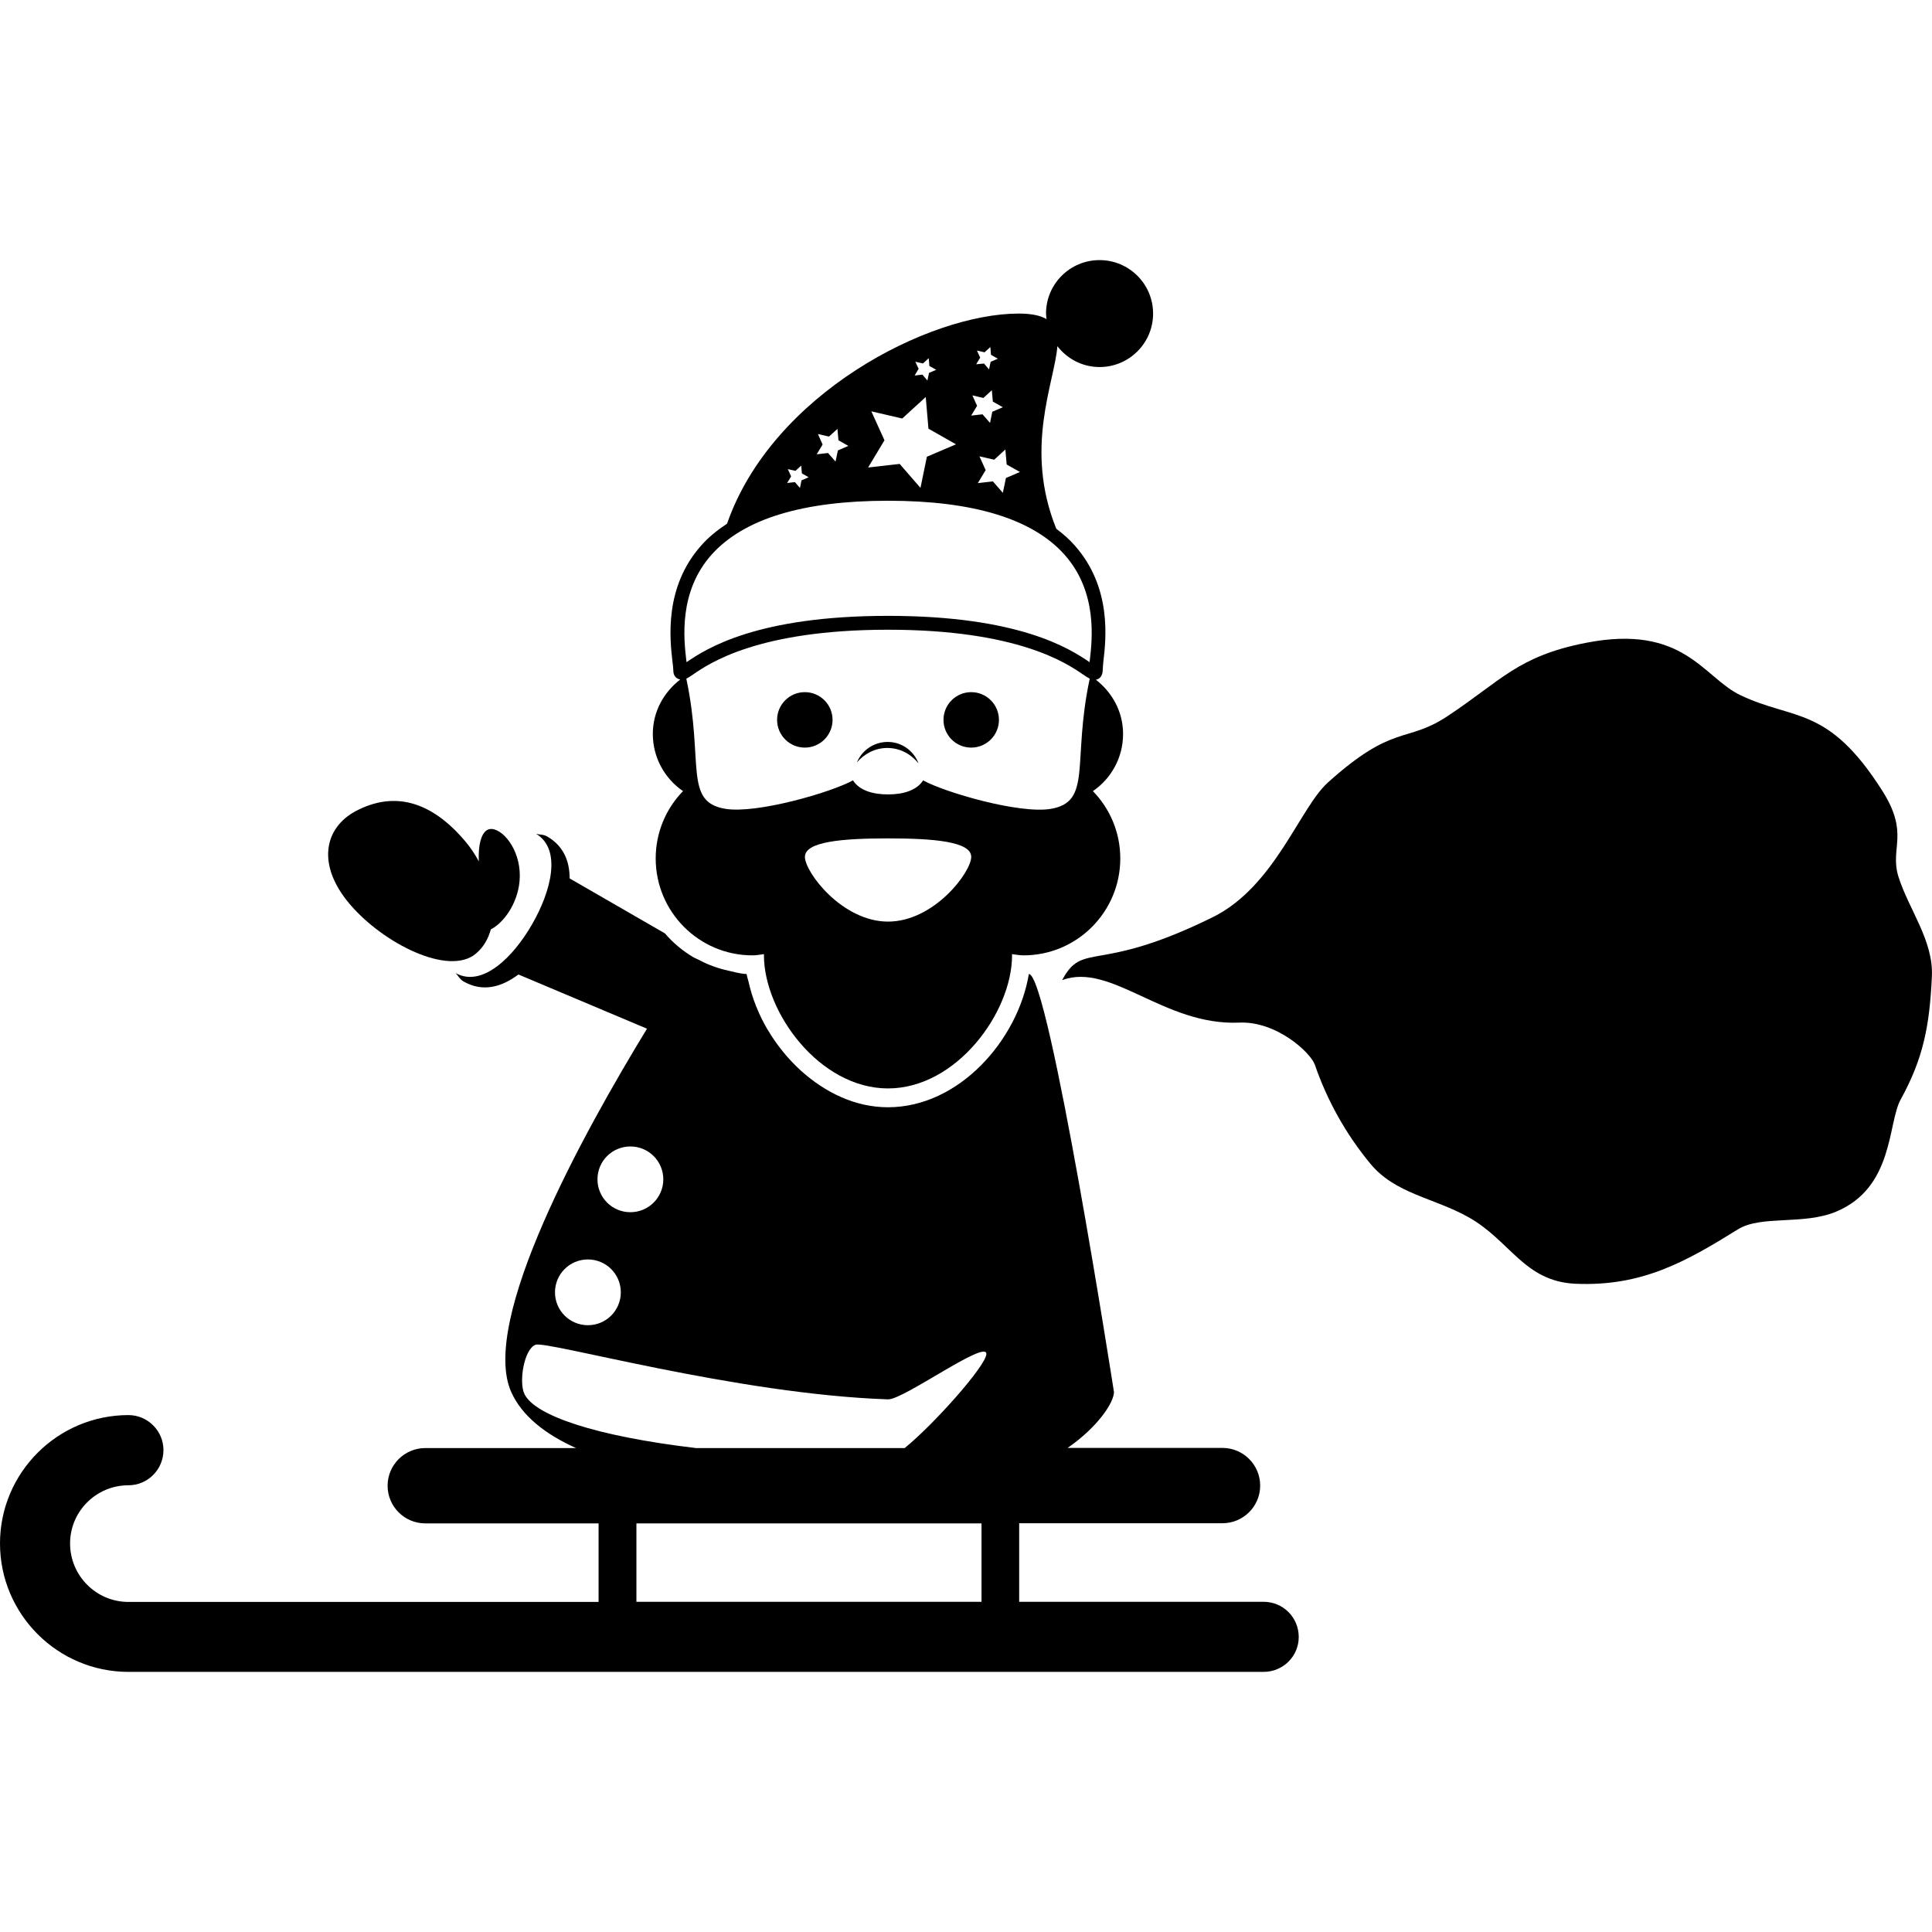 <?xml version="1.0" encoding="iso-8859-1"?>
<!-- Uploaded to: SVG Repo, www.svgrepo.com, Generator: SVG Repo Mixer Tools -->
<!DOCTYPE svg PUBLIC "-//W3C//DTD SVG 1.1//EN" "http://www.w3.org/Graphics/SVG/1.1/DTD/svg11.dtd">
<svg fill="#000000" version="1.1" id="Capa_1" xmlns="http://www.w3.org/2000/svg" xmlns:xlink="http://www.w3.org/1999/xlink" 
	 width="800px" height="800px" viewBox="0 0 138.508 138.508"
	 xml:space="preserve">
<g>
	<g>
		<path d="M34.127,68.359c0.53-0.448,0.876-1.049,1.061-1.729c0.891-0.453,1.901-1.798,2.057-3.433
			c0.195-2.03-1.047-3.679-1.978-3.766c-0.675-0.058-1.002,0.931-0.939,2.323c-0.274-0.506-0.599-1.005-1.004-1.474
			c-2.381-2.808-5.034-3.612-7.834-2.123c-2.241,1.205-2.808,3.839-0.422,6.652C27.454,67.627,32.179,70.021,34.127,68.359z"/>
		<circle cx="57.699" cy="51.609" r="1.988"/>
		<circle cx="69.628" cy="51.609" r="1.988"/>
		<path d="M48.967,56.716c-1.216,1.25-1.959,2.951-1.959,4.828c0,3.828,3.104,6.947,6.937,6.947c0.288,0,0.556-0.053,0.828-0.09
			c0,0.027-0.005,0.048-0.005,0.08c0,4.092,3.984,9.55,8.894,9.55c4.907,0,8.894-5.447,8.894-9.55c0-0.032-0.005-0.053-0.011-0.08
			c0.279,0.037,0.552,0.09,0.831,0.09c3.834,0,6.939-3.113,6.939-6.947c0-1.877-0.749-3.578-1.962-4.828
			c1.309-0.896,2.162-2.396,2.162-4.098c0-1.598-0.78-2.979-1.951-3.889c0.195-0.032,0.496-0.177,0.496-0.754
			c0-0.119,0.021-0.304,0.042-0.546c0.19-1.593,0.622-5.318-2.057-8.327c-0.38-0.438-0.833-0.828-1.318-1.194
			c-2.331-5.771-0.132-10.455,0.079-13.089c0.701,0.902,1.788,1.495,3.021,1.495c2.12,0,3.84-1.711,3.84-3.834
			c0-2.117-1.72-3.833-3.84-3.833c-2.119,0-3.836,1.716-3.836,3.833c0,0.135,0.026,0.259,0.037,0.396
			c-0.433-0.25-1.055-0.396-1.988-0.396c-6.463,0-17.69,5.78-20.915,15.062c-0.702,0.464-1.334,0.973-1.851,1.561
			c-2.679,3.009-2.246,6.734-2.064,8.327c0.029,0.237,0.056,0.427,0.056,0.546c0,0.16,0.016,0.284,0.058,0.387
			c0.077,0.201,0.256,0.319,0.448,0.351c-1.181,0.907-1.97,2.296-1.97,3.904C46.802,54.319,47.662,55.825,48.967,56.716z
			 M63.667,66.071c-3.293,0-5.961-3.539-5.961-4.641c0-1.095,2.668-1.324,5.961-1.324s5.961,0.229,5.961,1.324
			C69.628,62.532,66.96,66.071,63.667,66.071z M75.312,57.992c-2.257,0.366-7.591-1.189-9.131-2.046
			c-0.458,0.712-1.408,1.007-2.515,1.007s-2.057-0.29-2.516-1.007c-1.545,0.856-6.876,2.407-9.139,2.041
			c-3.024-0.488-1.532-3.338-2.808-9.332c0.129-0.065,0.282-0.158,0.482-0.298c1.149-0.793,4.67-3.211,13.98-3.211
			s12.831,2.418,13.98,3.211c0.2,0.135,0.348,0.227,0.479,0.298C76.845,54.648,78.337,57.494,75.312,57.992z M72.17,33.302
			l0.952,0.535l-1.005,0.433l-0.222,1.062l-0.712-0.82l-1.081,0.124l0.562-0.933l-0.448-0.989l1.061,0.243l0.799-0.733L72.17,33.302
			z M70.039,25.133l0.549,0.124l0.411-0.379l0.048,0.562l0.493,0.276l-0.52,0.222l-0.113,0.546l-0.361-0.422l-0.562,0.053
			l0.288-0.475L70.039,25.133z M69.71,28.345l0.793,0.185l0.604-0.556l0.071,0.815l0.717,0.406l-0.757,0.325l-0.161,0.799
			l-0.54-0.617l-0.81,0.092l0.422-0.702L69.71,28.345z M65.62,25.933l0.551,0.124l0.411-0.379l0.047,0.559l0.488,0.274l-0.515,0.222
			l-0.113,0.546l-0.361-0.422l-0.556,0.065l0.285-0.482L65.62,25.933z M62.467,29.489l2.215,0.514l1.685-1.54l0.195,2.27
			l1.975,1.121l-2.088,0.891l-0.459,2.231l-1.492-1.717l-2.263,0.258l1.174-1.954L62.467,29.489z M58.638,31.116l0.793,0.182
			l0.606-0.548l0.074,0.815l0.709,0.403l-0.751,0.324l-0.168,0.799l-0.538-0.614l-0.812,0.092l0.422-0.702L58.638,31.116z
			 M56.479,33.632l0.551,0.124l0.412-0.377l0.047,0.562l0.485,0.274l-0.512,0.222l-0.113,0.546l-0.361-0.419l-0.556,0.063
			l0.285-0.475L56.479,33.632z M51.013,39.767c2.292-2.565,6.542-3.868,12.654-3.868s10.362,1.302,12.651,3.868
			c2.384,2.679,1.982,6.091,1.814,7.549c-0.011,0.053-0.017,0.107-0.021,0.155c-1.424-0.976-5.065-3.319-14.444-3.319
			c-9.387,0-13.02,2.344-14.447,3.319c-0.011-0.048-0.011-0.103-0.021-0.155C49.033,45.858,48.626,42.44,51.013,39.767z"/>
		<path d="M63.64,53.19c-0.994,0-1.848,0.604-2.205,1.464c0.541-0.623,1.303-1.031,2.181-1.031c0.92,0,1.703,0.448,2.236,1.107
			C65.512,53.834,64.655,53.19,63.64,53.19z"/>
		<path d="M136.107,62.867c-0.653-2.091,0.812-3.045-1.149-6.156c-3.913-6.17-6.328-5.031-10.188-6.874
			c-2.668-1.273-4.05-5.134-11.095-3.747c-4.895,0.965-6.055,2.716-9.931,5.271c-2.932,1.933-3.833,0.491-8.548,4.741
			c-2.03,1.83-3.812,7.457-8.248,9.65c-8.321,4.11-9.291,1.685-10.8,4.512c3.513-1.298,7.304,3.29,12.698,3.048
			c2.669-0.116,5.105,2.141,5.416,3.017c0.896,2.6,2.252,5.01,3.981,7.098c1.782,2.162,4.562,2.447,7.024,3.829
			c3.001,1.677,3.997,4.608,7.668,4.777c4.767,0.211,7.894-1.561,11.664-3.902c1.672-1.033,4.684-0.285,7.035-1.266
			c4.135-1.729,3.691-6.302,4.619-8.026c1.625-2.942,2.083-5.273,2.247-8.854C138.618,67.437,136.83,65.164,136.107,62.867z"/>
		<path d="M90.587,114.835H73.066v-5.633h14.578c1.487,0,2.7-1.207,2.7-2.699c0-1.487-1.213-2.7-2.7-2.7H76.539
			c2.167-1.498,3.322-3.259,3.322-4.008c0,0-4.667-30.032-6.102-29.964c-0.783,4.715-4.991,9.55-10.099,9.55
			c-2.36,0-4.498-1.06-6.228-2.61c-0.475-0.432-0.912-0.896-1.31-1.387c0,0-0.006-0.005-0.006-0.011
			c-0.4-0.49-0.767-1.018-1.081-1.556c-0.005-0.005-0.01-0.01-0.016-0.016c-0.319-0.543-0.593-1.107-0.82-1.682l0,0
			c-0.227-0.57-0.406-1.16-0.536-1.74l0,0c-0.042-0.186-0.113-0.359-0.134-0.549c-0.458-0.021-0.886-0.143-1.318-0.242
			c-0.767-0.169-1.484-0.433-2.154-0.797c-0.108-0.058-0.222-0.09-0.33-0.152c-0.772-0.459-1.469-1.034-2.057-1.722l-6.832-3.942
			c0-1.226-0.427-2.323-1.614-3.009c-0.271-0.155-0.535-0.118-0.788-0.187c1.882,1.139,1.036,4.195-0.293,6.489
			c-1.318,2.302-3.549,4.564-5.481,3.494c0.195,0.2,0.298,0.442,0.562,0.596c1.395,0.802,2.755,0.4,3.942-0.496l9.218,3.887
			c-4.551,7.457-12.021,20.957-9.729,26.057c0.773,1.708,2.434,3.016,4.643,4.008H30.488c-1.489,0-2.7,1.213-2.7,2.699
			c0,1.492,1.21,2.7,2.7,2.7h12.425v5.632H9.208c-2.312,0-4.184-1.883-4.184-4.192c0-2.304,1.877-4.171,4.184-4.171
			c1.382,0,2.51-1.129,2.51-2.521c0-1.382-1.128-2.511-2.51-2.511c-5.07,0-9.208,4.124-9.208,9.202c0,5.079,4.137,9.208,9.208,9.208
			h81.379c1.397,0,2.521-1.118,2.521-2.5C93.108,115.952,91.984,114.835,90.587,114.835z M45.193,82.192
			c1.3,0,2.36,1.049,2.36,2.356c0,1.303-1.055,2.357-2.36,2.357c-1.308,0-2.359-1.055-2.359-2.357
			C42.834,83.241,43.886,82.192,45.193,82.192z M42.148,90.292c1.3,0,2.359,1.049,2.359,2.357c0,1.303-1.055,2.357-2.359,2.357
			c-1.308,0-2.36-1.055-2.36-2.357C39.788,91.341,40.846,90.292,42.148,90.292z M37.61,99.964c-0.438-0.854-0.042-3.254,0.783-3.555
			c0.828-0.306,14.401,3.544,25.273,3.913c1.097,0.036,7.048-4.309,7.048-3.259c0,0.827-3.771,5.062-5.856,6.75H49.89
			C42.676,102.959,38.388,101.487,37.61,99.964z M45.626,109.213h24.74v5.622h-24.74V109.213z"/>
	</g>
</g>
</svg>